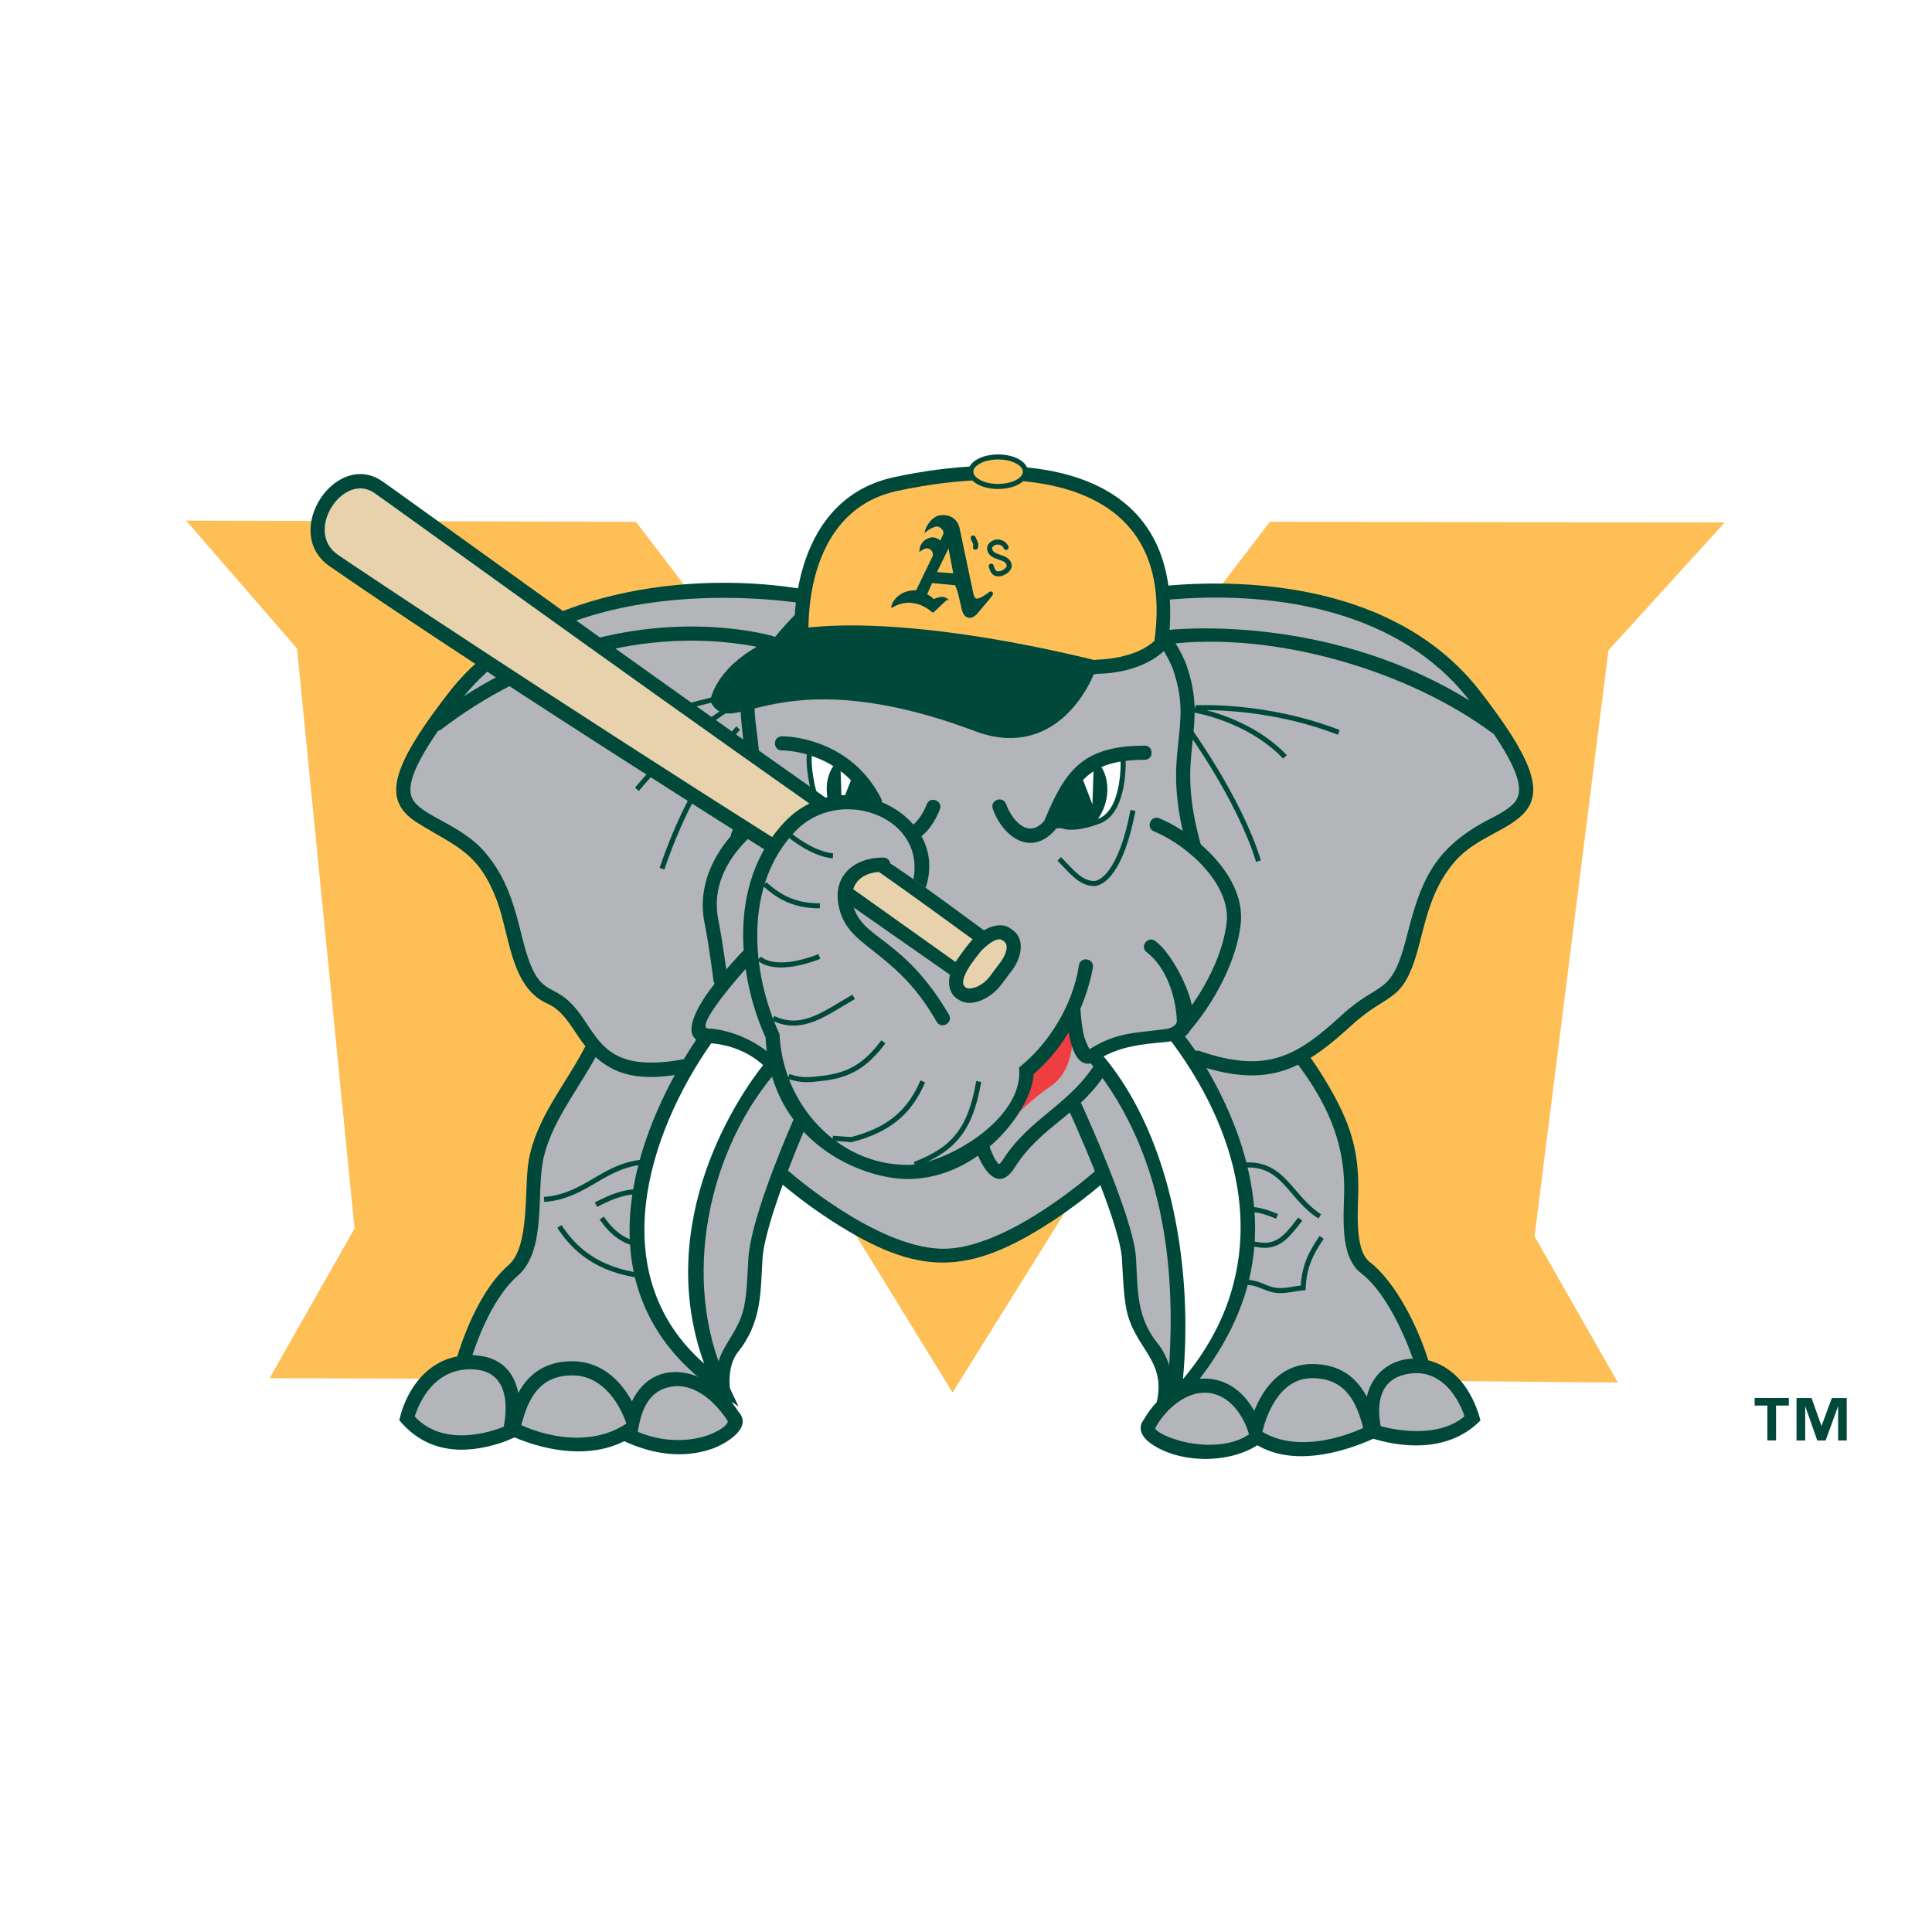 <?xml version="1.0" encoding="utf-8"?>
<!-- Generator: Adobe Illustrator 13.0.0, SVG Export Plug-In . SVG Version: 6.00 Build 14948)  -->
<!DOCTYPE svg PUBLIC "-//W3C//DTD SVG 1.0//EN" "http://www.w3.org/TR/2001/REC-SVG-20010904/DTD/svg10.dtd">
<svg version="1.0" id="Layer_1" xmlns="http://www.w3.org/2000/svg" xmlns:xlink="http://www.w3.org/1999/xlink" x="0px" y="0px"
	 width="192.756px" height="192.756px" viewBox="0 0 192.756 192.756" enable-background="new 0 0 192.756 192.756"
	 xml:space="preserve">
<g>
	<polygon fill-rule="evenodd" clip-rule="evenodd" fill="#FFFFFF" points="0,0 192.756,0 192.756,192.756 0,192.756 0,0 	"/>
	<polygon fill-rule="evenodd" clip-rule="evenodd" fill="#FFFFFF" points="95.037,147.166 59.913,90.444 59.567,125.01 
		59.438,141.734 19.099,141.723 31.17,120.871 25.114,66.148 8.504,48.072 66.059,48.124 95.062,84.91 124.083,48.124 
		182.66,48.258 165.021,66.399 157.28,121.58 168.995,142.072 126.324,141.734 130.521,124.891 130.206,90.444 95.037,147.166 	"/>
	<polygon fill-rule="evenodd" clip-rule="evenodd" fill="#FEBF57" points="124.995,90.863 134.933,126.369 124.971,137.617 
		161.411,137.936 153.102,123.346 160.477,64.883 172.081,52.125 126.689,52.059 95.058,93.463 63.449,52.059 18.569,51.942 
		29.633,64.702 35.37,122.57 26.901,137.5 64.085,137.617 55.157,126.369 61.984,85.182 95.039,138.936 124.995,90.863 	"/>
	<path fill-rule="evenodd" clip-rule="evenodd" fill="#00483A" d="M130.756,105.539c0.253,0.352,1.058,1.492,1.927,3.014
		c1.986,3.482,2.84,6.039,2.837,9.973c-0.001,1.93-0.46,6.152,1.129,7.377c2.638,2.035,4.849,6.576,5.831,9.756l0.016,0.059
		c1.365,0.342,2.695,1.203,3.688,2.621c0.716,1.023,1.21,2.174,1.52,3.379c-2.846,2.908-7.062,2.912-10.686,1.828
		c-3.475,1.551-8.139,2.672-11.572,0.645c-2.979,1.904-7.86,1.801-10.657-0.191c-0.784-0.559-1.37-1.482-0.687-2.34
		c0.353-0.621,0.794-1.229,1.305-1.777c0.019-0.072,0.039-0.168,0.062-0.281c0.76-4.027-2.322-5.146-3.088-8.988
		c-0.285-1.436-0.331-3.029-0.443-5.008c-0.091-1.6-1.063-4.523-2.153-7.357c-0.923,0.779-2.698,2.213-4.875,3.633
		c-8.432,5.5-13.385,5.391-21.807,0c-2.45-1.568-4.342-3.119-5.008-3.686c-1,2.742-1.924,5.699-2.021,7.41
		c-0.2,3.537-0.116,6.363-2.452,9.295c-0.96,1.205-1,3.27-0.589,4.693c0.041,0.139,0.043,0.266,0.016,0.377
		c0.224,0.279,0.438,0.572,0.636,0.883c1.515,1.689-1.534,3.318-2.683,3.707c-2.968,1.002-5.937,0.502-8.728-0.773
		c-3.313,1.678-7.444,1.088-10.942-0.377c-0.235,0.107-0.791,0.354-1.34,0.535c-3.677,1.211-7.431,1.041-10.153-2.252
		c0,0,0.165-0.746,0.394-1.35c0.958-2.521,2.772-4.521,5.388-5.018c0.175-0.582,0.57-1.805,1.183-3.215
		c0.845-1.943,2.145-4.342,3.928-5.887c2.167-1.875,1.539-7.639,2.012-10.404c0.731-4.279,3.729-7.666,5.664-11.439
		c-0.237-0.291-0.469-0.605-0.699-0.945c-0.85-1.26-1.653-2.676-3.116-3.318c-3.676-1.613-3.759-6.976-5.032-10.31
		c-1.82-4.764-3.94-5.264-7.789-7.637c-0.554-0.341-1.081-0.73-1.483-1.225c-1.74-2.135-0.599-5.324,4.593-11.981
		c7.809-10.011,24.057-12.191,35.721-10.102c0.11,0.02,0.204,0.057,0.282,0.107l32.404-0.136c0.029-0.006,5.788-1.083,12.939-0.373
		c7.139,0.709,15.796,3.217,21.442,10.505c5.159,6.66,6.282,9.849,4.532,11.982c-1.549,1.888-4.873,2.544-6.967,4.912
		c-2.102,2.374-2.791,5.027-3.542,8.006c-1.642,6.517-2.961,4.871-6.832,8.417C133.423,103.598,132.101,104.703,130.756,105.539
		L130.756,105.539z"/>
	<path fill-rule="evenodd" clip-rule="evenodd" fill="#B3B5B8" d="M78.764,116.912c0.058,0.051,8.493,7.467,15.113,7.674
		c5.908,0.184,13.765-6.346,15.362-7.729c-1.308-3.27-2.601-6.09-2.62-6.131c-0.393-0.854,0.886-1.443,1.279-0.59
		c0,0,1.296,2.816,2.619,6.127c1.304,3.26,2.704,7.16,2.823,9.26c0.18,3.162,0.04,5.887,2.146,8.49
		c0.97,1.197,1.523,2.891,1.517,4.521c0.952-0.611,2.028-0.994,3.167-0.994c2.309,0,3.964,1.43,4.966,3.223
		c0.979-2.457,2.81-4.674,5.779-4.674c2.703,0,4.396,1.271,5.449,3.27c0.561-2.426,2.479-3.742,4.594-3.811
		c-0.224-0.635-0.65-1.779-1.263-3.064c-0.948-1.992-2.286-4.215-3.905-5.463c-2.228-1.717-1.68-5.957-1.679-8.496
		c0.005-4.697-1.796-8.525-4.566-12.256l-0.03-0.043c-2.78,1.348-5.824,1.506-10.278-0.029c-0.888-0.305-0.43-1.639,0.457-1.334
		c6.812,2.348,9.814,0.408,14.217-3.623c3.751-3.438,4.914-1.756,6.418-7.722c1.384-5.497,2.64-8.763,7.914-11.596
		c0.869-0.466,2.239-1.102,2.872-1.872c0.739-0.901,0.844-2.473-2.058-6.791c-8.522-6.376-21.931-10.309-32.615-8.976
		c-0.931,0.117-1.105-1.282-0.176-1.4c0,0,4.56-0.577,11.045,0.293c5.553,0.744,12.541,2.552,19.291,6.71l-0.044-0.058
		c-6.829-8.815-19.002-10.851-29.365-10.047c-2.258,0.175-3.652,0.435-3.652,0.435l-32.553-0.161
		c-0.142,0.154-0.358,0.243-0.633,0.193c-0.097-0.017-23.218-4.092-34.07,9.213c8.254-5.321,18.114-7.975,27.873-6.588
		c1.863,0.265,2.922,0.584,2.922,0.584c0.899,0.268,0.498,1.62-0.402,1.352c0,0-0.985-0.292-2.718-0.539
		c-10.64-1.512-21.419,1.978-29.932,8.501c-0.107,0.082-0.217,0.129-0.323,0.148c-3.163,4.578-3.079,6.208-2.328,7.13
		c1.207,1.481,4.707,2.369,6.909,4.872c2.263,2.574,3.013,5.376,3.809,8.599c1.698,6.885,2.987,3.779,5.824,7.713
		c0.647,0.898,1.197,1.871,1.929,2.709c1.313,1.502,3.343,2.713,8.512,1.709c0.921-0.178,1.188,1.207,0.267,1.385
		c-3.957,0.768-6.813,0.602-9.202-1.574c-1.844,3.41-4.647,6.799-5.296,10.594c-0.57,3.336,0.331,8.801-2.478,11.232
		c-2.419,2.096-3.945,6.16-4.519,7.918l0.198,0.008c2.718,0.148,3.985,1.754,4.379,3.758c1.056-1.934,2.736-3.16,5.389-3.16
		c2.765,0,4.743,1.777,5.95,4c1.713-3.574,5.449-3.639,8.363-1.438c-0.011-0.145-0.019-0.295-0.023-0.449
		c-0.092-3.393,2.238-4.516,2.856-7.598c0.277-1.377,0.316-2.904,0.424-4.805c0.191-3.379,3.004-10.398,4.456-13.719
		c0.376-0.861,1.665-0.295,1.288,0.566c0,0-0.85,1.943-1.801,4.434C78.663,116.832,78.714,116.867,78.764,116.912L78.764,116.912z"
		/>
	<path fill="none" stroke="#00483A" stroke-width="0.503" stroke-miterlimit="2.613" d="M74.575,68.991
		c0,0-5.663,1.233-9.28,2.463 M74.385,69.608c0,0-6.198,3.479-10.837,9.146 M73.65,72.637c0,0-4.509,4.871-7.605,14.035
		 M64.659,115.916c-4.399,0.141-6.007,3.408-10.374,3.756 M55.813,122.359c2.206,3.42,5.382,4.777,9.516,5.049 M64.009,118.873
		c-1.83,0-3.048,0.555-4.548,1.316 M60.034,121.533c1.087,1.512,2.22,2.471,4.117,2.676 M131.674,121.361
		c-2.834-1.795-3.56-5.133-7.083-5.133c-4.404,0-4.516,3.91-8.375,6.045 M131.858,123.457c-1.175,1.709-1.744,3.002-1.843,5.035
		c-0.87,0.066-1.457,0.27-2.323,0.27c-1.299,0-1.986-0.811-3.286-0.811c-0.724,0-1.105,0.541-1.766,0.811 M129.729,121.637
		c-1.005,1.238-1.868,2.607-3.538,2.607c-1.09,0-1.726-0.41-2.81-0.547 M127.409,121.361c-1.288-0.551-2.155-0.758-3.615-0.758
		 M119.054,70.824c0,0,5.455,0.821,9.146,4.688 M119.263,70.619c0,0,6.929-0.413,14.311,2.453 M118.395,72.46
		c0,0,5.207,7.084,7.164,13.45"/>
	<path fill-rule="evenodd" clip-rule="evenodd" fill="#00483A" d="M118.473,84.746c-1.41-5.016-1.212-7.937-0.939-10.422
		c0.315-2.886,0.486-4.578-0.468-7.435c-0.812-2.432-5.391-8.948-9.774-8.948c-4.345,0-5.523,1.541-9.191,1.843
		c-4.833,0.398-7.093-3.014-11.719-1.509c-4.171,1.357-7.691,5.506-10.13,9.085c-1.369,2.008-0.953,3.997-0.682,6.205
		c0.315,2.561,0.562,5.706-1.282,10.046c-0.368,0.865-1.662,0.312-1.294-0.553c1.872-4.405,1.383-6.821,0.965-11.134
		c-0.329-3.381,0.524-4.667,2.478-7.247c2.396-3.164,5.68-6.499,9.512-7.745c6.618-2.152,7.409,3.629,15.995,0.438
		c1.202-0.447,2.572-0.84,5.35-0.84c5.382,0,10.27,7.396,11.109,9.911c1.024,3.069,0.871,4.937,0.531,8.036
		c-0.259,2.36-0.453,5.09,0.896,9.885C120.082,85.269,118.728,85.651,118.473,84.746L118.473,84.746z"/>
	<path fill-rule="evenodd" clip-rule="evenodd" fill="#00483A" d="M110.568,106.688c-2.781,4.584-6.601,5.504-9.344,9.812
		c-1.863,2.926-3.578-0.613-3.986-2.186c-0.237-0.91,1.125-1.266,1.362-0.355c0,0,0.065,0.252,0.188,0.598
		c0.12,0.342,0.546,1.436,0.906,1.584c0.061-0.037,0.181-0.143,0.344-0.398c2.702-4.242,6.746-5.531,9.328-9.787
		C109.854,105.15,111.056,105.885,110.568,106.688L110.568,106.688z"/>
	<path fill-rule="evenodd" clip-rule="evenodd" fill="#00483A" d="M115.677,81.646c3.562,1.475,8.681,5.815,8.101,10.605
		c-0.607,5.021-4.175,9.874-6.011,11.573c-0.689,0.637-1.644-0.4-0.954-1.037c1.678-1.553,5.013-6.121,5.568-10.706
		c0.456-3.766-3.787-7.702-7.242-9.133C114.271,82.59,114.809,81.286,115.677,81.646L115.677,81.646z"/>
	
		<path fill-rule="evenodd" clip-rule="evenodd" fill="#FFFFFF" stroke="#00483A" stroke-width="0.503" stroke-linecap="round" stroke-linejoin="round" stroke-miterlimit="2.613" d="
		M87.673,80.885c-1.317-1.427-1.686-2.391-2.386-3.125c-1.25-1.311-2.268-2.339-4.521-2.711l-0.047,0.76
		c0,0,0.045,2.856,1.111,4.747C82.179,81.172,83.84,79.12,87.673,80.885L87.673,80.885z"/>
	<path fill-rule="evenodd" clip-rule="evenodd" fill="#00483A" d="M124.048,114.873c3.146,10.768-0.23,18.863-7.937,26.836
		c1.49-11.574,0.994-23.979-5.888-33.838c-0.935-1.34-2.054-2.48-2.054-2.48c2.223-2.447,7.817-1.605,9.4-2.799
		C120.424,105.936,122.899,110.945,124.048,114.873L124.048,114.873z"/>
	<path fill-rule="evenodd" clip-rule="evenodd" fill="#00483A" d="M72.561,137.945l1.124,2.385l-2.161-1.504
		c-12.018-8.359-9.877-21.52-3.875-32.158c1.318-2.338,2.526-3.951,2.526-3.951s1.568,0.568,3.034,1.059
		c1.908,0.639,3.052,1.365,4.689,2.629C70.635,114.379,67.77,127.785,72.561,137.945L72.561,137.945z"/>
	<path fill-rule="evenodd" clip-rule="evenodd" fill="#FFFFFF" d="M118.944,106.953c-0.903-1.463-1.807-2.695-2.163-3.145
		c-1.916,0.076-5.162,0.477-6.752,1.488c7.089,8.436,8.99,21.834,7.993,32.303C126.097,128.008,124.989,116.738,118.944,106.953
		L118.944,106.953z"/>
	<path fill-rule="evenodd" clip-rule="evenodd" fill="#FFFFFF" d="M70.25,136.045c-5.16-14.312,3.648-27,5.933-29.832
		c-1.196-1.205-3.364-2.182-5.169-2.205C64.551,113.197,60.191,127.205,70.25,136.045L70.25,136.045z"/>
	<path fill-rule="evenodd" clip-rule="evenodd" fill="#EF3E42" d="M101.175,111.406c0.771-2.129,1.157-4.75,1.157-4.75l4.578-5.422
		c0,0,0.943,5.119-2.079,7.135C103.185,109.467,101.175,111.406,101.175,111.406L101.175,111.406z"/>
	<path fill-rule="evenodd" clip-rule="evenodd" fill="#00483A" d="M108.717,104.674c2.725-1.732,4.64-1.594,7.592-2.008
		c0.371-0.051,1.123-0.289,1.105-0.812c-0.082-2.348-1.023-5.335-2.993-6.836c-0.752-0.562,0.091-1.692,0.843-1.129
		c0,0,0.232,0.173,0.585,0.522c1.719,1.711,5.04,8.068,1.88,9.25c-0.718,0.27-1.589,0.314-2.348,0.387
		c-2.381,0.234-4.271,0.592-6.337,1.982c-2.308,0.836-2.589-4.08-2.651-5.209c-0.052-0.939,1.354-1.018,1.405-0.078
		c0,0,0.067,1.225,0.296,2.393C108.174,103.539,108.466,104.309,108.717,104.674L108.717,104.674z"/>
	<path fill-rule="evenodd" clip-rule="evenodd" fill="#00483A" d="M77.85,81.253c-0.107,0.056-7.479,4.034-6.187,10.501
		c0.488,2.449,0.913,5.88,0.913,5.88c0.115,0.934-1.281,1.107-1.396,0.174c0,0-0.417-3.371-0.897-5.777
		c-1.017-5.098,2.7-9.797,6.91-12.026C78.022,79.567,78.679,80.814,77.85,81.253L77.85,81.253z"/>
	<path fill-rule="evenodd" clip-rule="evenodd" fill="#00483A" d="M75.052,95.95c-1.19,1.237-5.779,6.526-4.408,6.667
		c2.316,0.076,5.399,1.453,6.974,3.322c0.609,0.715-0.547,1.361-1.157,0.646c0,0-0.12-0.137-0.352-0.348
		c-1.512-1.361-3.55-2.105-5.578-2.17c-3.173-0.246-0.59-4.094,0.194-5.17c1.442-1.98,3.314-3.927,3.314-3.927
		C74.69,94.294,75.703,95.273,75.052,95.95L75.052,95.95z"/>
	<path fill-rule="evenodd" clip-rule="evenodd" fill="#00483A" d="M32.893,56.499c-4.899-3.392,0.611-11.676,5.246-8.483
		c1.947,1.34,22.547,16.314,44.025,31.423l0.942,0.663c-2.758,1.458-4.269,2.708-5.762,5.332
		C66.224,78.418,45.589,65.289,32.893,56.499L32.893,56.499z"/>
	<path fill-rule="evenodd" clip-rule="evenodd" fill="#E7D2AD" d="M77.356,83.719c0.959-1.374,2.36-2.371,3.76-3.294
		C59.968,65.535,39.26,50.499,37.341,49.178c-3.088-2.127-7.035,3.817-3.649,6.161C35.456,56.559,55.703,70.046,77.356,83.719
		L77.356,83.719z"/>
	<path fill-rule="evenodd" clip-rule="evenodd" fill="#00483A" d="M99.247,93.617l-3.791,4.106L83.914,89.66
		c-0.249-2.61,2.043-3.594,4.265-3.942C91.727,88.022,95.765,91.066,99.247,93.617L99.247,93.617z"/>
	<path fill-rule="evenodd" clip-rule="evenodd" fill="#E7D2AD" d="M97.337,93.936c-1.847-1.349-7.972-5.825-10.049-7.206
		c-1.922,0.365-2.275,1.325-2.389,1.826l10.829,7.703L97.337,93.936L97.337,93.936z"/>
	<path fill-rule="evenodd" clip-rule="evenodd" fill="#00483A" d="M101.002,96.767l-1.131,1.503c-0.938,1.25-2.856,2.301-4.148,1.52
		c-1.513-0.799-1.17-2.781-0.237-4.049c0.911-1.235,1.658-2.504,3.121-3.153c0.654-0.29,1.587-0.475,2.271,0.1
		C102.336,93.532,101.943,95.514,101.002,96.767L101.002,96.767z"/>
	<path fill-rule="evenodd" clip-rule="evenodd" fill="#E7D2AD" d="M99.88,95.917c0.283-0.377,0.989-1.644,0.175-2.073
		c-0.579-0.554-2.016,0.806-2.316,1.213c-0.23,0.312-2.471,2.917-1.322,3.505c0.283,0.178,1.478-0.008,2.333-1.143L99.88,95.917
		L99.88,95.917z"/>
	<path fill-rule="evenodd" clip-rule="evenodd" fill="#00483A" d="M88.123,86.974c-3.711,0-3.856,3.432-1.755,5.444
		c0.665,0.637,1.429,1.169,2.154,1.734c1.749,1.362,3.924,3.26,6.147,7.073c0.473,0.812-0.742,1.523-1.216,0.713
		c-2.11-3.621-3.909-5.18-6.992-7.594c-1.138-0.892-2.122-1.81-2.594-3.246c-1.149-3.5,1.199-5.548,4.257-5.535
		C89.061,85.563,89.061,86.974,88.123,86.974L88.123,86.974z"/>
	
		<path fill-rule="evenodd" clip-rule="evenodd" fill="#FFFFFF" stroke="#00483A" stroke-width="0.503" stroke-miterlimit="2.613" d="
		M105.094,82.412c1.317-1.428,1.889-3.918,2.589-4.652c1.25-1.311,2.268-2.339,4.521-2.711l-0.154,0.656c0,0,0.274,5.209-2.395,6.22
		c-2.661,1.008-3.722,0.452-3.722,0.452L105.094,82.412L105.094,82.412z"/>
	<path fill-rule="evenodd" clip-rule="evenodd" fill="#00483A" d="M109.527,76.079c0.692,0.711,1.068,1.877,0.927,3.195
		c-0.117,1.094-0.569,2.084-1.203,2.795c-2.365,0.807-3.318,0.307-3.318,0.307l-0.66,0.028l-0.085-0.098
		c1.25-1.442,1.812-3.831,2.495-4.547l0.249-0.261l1.059,2.76l0.126-3.874C109.249,76.279,109.385,76.176,109.527,76.079
		L109.527,76.079z"/>
	<path fill-rule="evenodd" clip-rule="evenodd" fill="#00483A" d="M82.783,80.478c-0.135-0.379-0.229-0.784-0.274-1.204
		c-0.142-1.319,0.235-2.487,0.929-3.198c0.143,0.098,0.281,0.201,0.414,0.309l0.124,3.81l1.062-2.696l0.25,0.261
		c0.7,0.734,1.069,1.698,2.386,3.125c-1.566-0.721-2.769-0.805-3.669-0.694C83.493,80.256,83.099,80.375,82.783,80.478
		L82.783,80.478z"/>
	<path fill-rule="evenodd" clip-rule="evenodd" fill="#00483A" d="M93.772,80.749c0,0-0.192,0.532-0.565,1.163
		c-0.357,0.603-0.936,1.39-1.75,1.842c-0.821,0.455-1.502-0.779-0.681-1.234c0.729-0.405,1.389-1.479,1.675-2.254
		C92.773,79.382,94.094,79.866,93.772,80.749L93.772,80.749z"/>
	<path fill-rule="evenodd" clip-rule="evenodd" fill="#00483A" d="M86.646,80.286c-2.474-4.824-7.355-5.415-8.626-5.415
		c-0.938,0-0.938-1.411,0-1.411c1.479,0,7.044,0.658,9.878,6.182C88.328,80.478,87.076,81.123,86.646,80.286L86.646,80.286z"/>
	<path fill="none" stroke="#00483A" stroke-width="0.503" stroke-miterlimit="2.613" d="M105.678,85.699
		c1.02,0.972,2.031,2.45,3.475,2.45c0.774,0,2.712-1.121,3.885-7.296"/>
	<path fill-rule="evenodd" clip-rule="evenodd" fill="#00483A" d="M100.378,80.229c0.543,1.513,2.166,3.561,3.812,1.668
		c2.037-4.904,3.718-7.503,10.002-7.503c0.938,0,0.938,1.411,0,1.411c-5.725,0-6.968,2.371-8.782,6.827
		c-2.444,3.005-5.354,0.892-6.354-1.926C98.737,79.822,100.062,79.345,100.378,80.229L100.378,80.229z"/>
	<path fill-rule="evenodd" clip-rule="evenodd" fill="#00483A" d="M80.156,56.474c1.104-3.63,3.578-7.677,9.011-8.858
		c10.828-2.354,26.525-2.249,27.535,12.057c0.186,2.642-0.206,4.923-0.206,4.923c-1.743,1.841-4.502,2.592-6.967,2.627
		l-19.484,2.233l-10.748-5.62C79.14,61.397,79.452,58.786,80.156,56.474L80.156,56.474z"/>
	<path fill-rule="evenodd" clip-rule="evenodd" fill="#FEBF57" d="M80.705,61.394c-0.044,0.682-0.047,1.227-0.042,1.565l9.651,5.046
		l19.132-2.192c0,0,1.03-0.002,2.271-0.267c1.207-0.256,2.543-0.74,3.462-1.615c2.204-16.087-12.755-17.753-25.712-14.938
		C83.36,50.322,81.06,55.914,80.705,61.394L80.705,61.394z"/>
	<path fill-rule="evenodd" clip-rule="evenodd" fill="#00483A" d="M98.64,63.682c5.824,0.954,10.981,2.283,10.981,2.283
		s-0.449,1.32-0.892,2.163c-2.288,4.357-6.274,6.767-11.422,4.83c-9.458-3.557-15.466-3.468-19.257-2.86
		c-1.947,0.313-3.344,0.765-4.345,0.967c-1.284,0.26-2.166,0.193-2.849-1.108c0,0,0.107-0.575,0.348-1.1
		c1.509-3.284,5.394-5.194,8.623-6.154C85.633,61.941,92.927,62.746,98.64,63.682L98.64,63.682z"/>
	<path fill-rule="evenodd" clip-rule="evenodd" fill="#00483A" d="M80.121,64.087c-2.717,0.814-6.614,2.647-7.748,5.62
		c0.432,0.261,5.06-0.939,5.456-1.002c4.048-0.65,10.302-0.705,19.973,2.932c6.065,2.282,9.049-2.75,9.945-4.69
		C104.23,66.103,89.738,62.845,80.121,64.087L80.121,64.087z"/>
	
		<path fill-rule="evenodd" clip-rule="evenodd" fill="#FEBF57" stroke="#00483A" stroke-width="0.503" stroke-miterlimit="2.613" d="
		M96.861,47.062c0-0.812,1.218-1.471,2.721-1.471s2.722,0.659,2.722,1.471c0,0.813-1.219,1.472-2.722,1.472
		S96.861,47.875,96.861,47.062L96.861,47.062z"/>
	<path fill-rule="evenodd" clip-rule="evenodd" fill="#B3B5B8" d="M47.255,136.623c-4.039-0.219-5.518,3.545-5.876,4.705
		c2.908,3.125,7.636,1.518,8.874,1.02C50.516,141.092,51.107,136.834,47.255,136.623L47.255,136.623z"/>
	<path fill-rule="evenodd" clip-rule="evenodd" fill="#B3B5B8" d="M52.32,141.125c-0.125,0.383-0.225,0.746-0.313,1.066
		c3.277,1.455,7.386,1.924,10.491-0.164c-0.829-2.363-2.588-4.805-5.4-4.805C54.371,137.223,53.075,138.816,52.32,141.125
		L52.32,141.125z"/>
	<path fill-rule="evenodd" clip-rule="evenodd" fill="#B3B5B8" d="M63.782,142.035c-0.063,0.293-0.112,0.57-0.152,0.82
		c2.66,1.107,5.192,0.951,6.923,0.367c0.433-0.146,1.982-0.779,2.073-1.441l-0.057-0.057c0,0-0.192-0.314-0.468-0.67
		c-1.201-1.553-3.063-3.092-5.19-2.695C64.938,138.727,64.159,140.295,63.782,142.035L63.782,142.035z"/>
	<path fill-rule="evenodd" clip-rule="evenodd" fill="#B3B5B8" d="M135.696,141.402c-0.756-2.311-2.052-3.902-4.78-3.902
		c-3.409,0-4.648,4.006-4.967,5.352c2.994,1.811,7.1,0.949,10.061-0.381C135.922,142.148,135.822,141.785,135.696,141.402
		L135.696,141.402z"/>
	<path fill-rule="evenodd" clip-rule="evenodd" fill="#B3B5B8" d="M115.234,142.502c0.442,0.684,2.331,1.227,2.978,1.369
		c2.171,0.48,4.735,0.395,6.398-0.766c-0.41-1.521-1.813-4.154-4.439-4.154c-2.059,0-4.006,1.828-4.907,3.52L115.234,142.502
		L115.234,142.502z"/>
	<path fill-rule="evenodd" clip-rule="evenodd" fill="#B3B5B8" d="M137.675,141.814c0.025,0.184,0.053,0.346,0.079,0.479
		c2.594,0.688,6.199,0.877,8.365-0.996c-0.792-2.268-2.491-4.543-5.245-4.275C137.975,137.301,137.355,139.445,137.675,141.814
		L137.675,141.814z"/>
	<path fill="none" stroke="#00483A" stroke-width="0.503" stroke-miterlimit="2.613" d="M76.292,88.199
		c1.63,1.5,3.23,2.172,5.508,2.172 M77.144,101.594c2.929,1.389,5.191-0.531,8.025-2.135 M78.681,107.4
		c1.271,0.43,2.032,0.35,3.429,0.182c2.613-0.314,4.24-1.26,6.023-3.637 M83.079,113.564l1.859,0.137
		c3.529-0.916,5.733-2.541,7.128-5.811 M91.261,116.172c3.891-1.506,5.552-3.451,6.385-8.273 M75.749,95.619
		c0,0,1.39,1.593,6.002-0.19 M78.858,83.383c0,0,2.224,1.839,4.247,2.005"/>
	<path fill-rule="evenodd" clip-rule="evenodd" fill="#00483A" d="M109.036,96.524c0,0-0.245,1.681-1.144,3.878
		c-0.855,2.094-2.32,4.695-4.769,6.746c-0.098,3.35-5.244,10.484-12.581,10.484c-4.366,0-13.633-3.471-14.16-14.123
		c-2.533-5.531-4.104-15.322,2.009-21.612c5.741-5.907,16.267-0.749,14.013,6.514c-0.017,0.058-0.04,0.11-0.065,0.157
		c-0.406-0.289-0.81-0.575-1.213-0.856c0.017-0.086,0.035-0.188,0.053-0.304c0.896-6.06-7.474-8.957-11.78-4.526
		c-5.262,5.415-4.442,14.238-1.624,20.285c0.293,6.975,5.776,13.055,12.767,13.055c3.688,0,11.697-4.564,11.124-9.711
		c3.033-2.414,5.396-6.318,5.977-10.194C107.781,95.388,109.172,95.594,109.036,96.524L109.036,96.524z"/>
	<path fill-rule="evenodd" clip-rule="evenodd" fill="#00483A" d="M95.108,57.201l-0.478-2.48l-1.143,2.356L95.108,57.201
		L95.108,57.201L95.108,57.201z M91.739,54.858c0.072-0.581,0.386-0.896,0.683-1.065c0.147-0.083,0.29-0.129,0.395-0.156
		c0.108-0.026,0.185-0.031,0.185-0.031c0.411,0.011,0.671,0.201,0.799,0.327l0.285-0.588c0,0,0.012-0.022,0.022-0.057
		c0.012-0.038,0.022-0.093,0.02-0.157c-0.007-0.123-0.07-0.305-0.32-0.485c0,0-0.02-0.018-0.05-0.036
		c-0.034-0.021-0.084-0.046-0.148-0.062c-0.125-0.032-0.315-0.035-0.554,0.108L93,52.679c-0.028,0.012-0.068,0.029-0.119,0.054
		c-0.102,0.052-0.249,0.137-0.422,0.273l-0.244,0.191c0,0,0.115-0.377,0.165-0.493c0.05-0.117,0.127-0.275,0.236-0.441
		c0.217-0.331,0.568-0.706,1.088-0.839c0,0,0.099-0.022,0.253-0.031c0.151-0.009,0.357-0.004,0.579,0.046
		c0.448,0.104,0.955,0.403,1.18,1.154l1.381,6.555c0.005,0.031,0.093,0.494,0.281,0.557c0,0,0.013,0.007,0.035,0.011
		s0.064,0.008,0.126,0c0.125-0.018,0.335-0.083,0.648-0.294c0.022-0.008,0.136-0.083,0.286-0.191
		c0.137-0.097,0.269-0.195,0.27-0.195c0.014-0.01,0.028-0.014,0.033-0.016l0.065-0.007c0.029,0,0.076,0.003,0.12,0.023
		c0.13,0.059,0.137,0.201,0.06,0.355l-0.066,0.094l-0.166,0.204c-0.138,0.167-0.325,0.391-0.511,0.614
		c-0.375,0.446-0.752,0.892-0.752,0.892s-0.029,0.036-0.08,0.088c-0.05,0.05-0.121,0.117-0.207,0.178
		c-0.159,0.115-0.396,0.237-0.633,0.152c-0.112-0.003-0.445-0.082-0.638-0.761c0-0.025-0.153-0.688-0.337-1.445
		c-0.153-0.627-0.278-0.813-0.328-1.016l-2.311-0.217l-0.493,1.119c0.046,0.022,0.109,0.054,0.179,0.096
		c0.142,0.084,0.321,0.211,0.483,0.388l0.075-0.036c0.086-0.04,0.204-0.09,0.336-0.127c0.264-0.076,0.614-0.114,0.899,0.092
		l0.23,0.167l-0.25,0l-0.182,0.168l-0.454,0.425l-0.67,0.629l-0.094,0.027l-0.071-0.059c-0.028-0.023-0.069-0.057-0.121-0.098
		c-0.103-0.083-0.25-0.192-0.43-0.303c-0.363-0.224-0.858-0.454-1.397-0.494c0,0-0.062-0.014-0.165-0.024
		c-0.102-0.01-0.25-0.016-0.431-0.001c-0.364,0.03-0.868,0.144-1.42,0.483l-0.083,0.002c-0.111-0.174,0.472-1.766,2.475-1.738
		c0.133-0.284,0.73-1.521,1.326-2.752l0.34-0.7c0.015-0.348-0.118-0.514-0.248-0.606c-0.067-0.048-0.136-0.076-0.188-0.093
		c-0.049-0.016-0.09-0.021-0.09-0.021c-0.233-0.072-0.635,0.218-0.652,0.231l-0.185,0.14L91.739,54.858L91.739,54.858z"/>
	<path fill="none" stroke="#00483A" stroke-width="0.503" stroke-linecap="round" stroke-miterlimit="2.613" d="M100.378,54.615
		c-0.172-0.388-0.575-0.597-0.998-0.522c-0.354,0.062-0.705,0.352-0.643,0.708c0.171,0.966,1.782,0.611,1.951,1.578
		c0.069,0.39-0.506,0.788-0.895,0.856c-0.592,0.105-0.736-0.219-0.899-0.75 M97.091,53.674c0.218,0.451,0.319,0.627,0.231,0.922"/>
	<path fill-rule="evenodd" clip-rule="evenodd" fill="#00483A" d="M178.471,140.234h-1.275v3.482h-0.863v-3.482h-1.274v-0.754h3.413
		V140.234L178.471,140.234L178.471,140.234z M184.252,143.717h-0.862v-3.371h-0.021l-1.225,3.371h-0.833l-1.185-3.371h-0.021v3.371
		h-0.863v-4.236h1.495l0.984,2.768h0.02l1.024-2.768h1.485V143.717L184.252,143.717z"/>
</g>
</svg>
